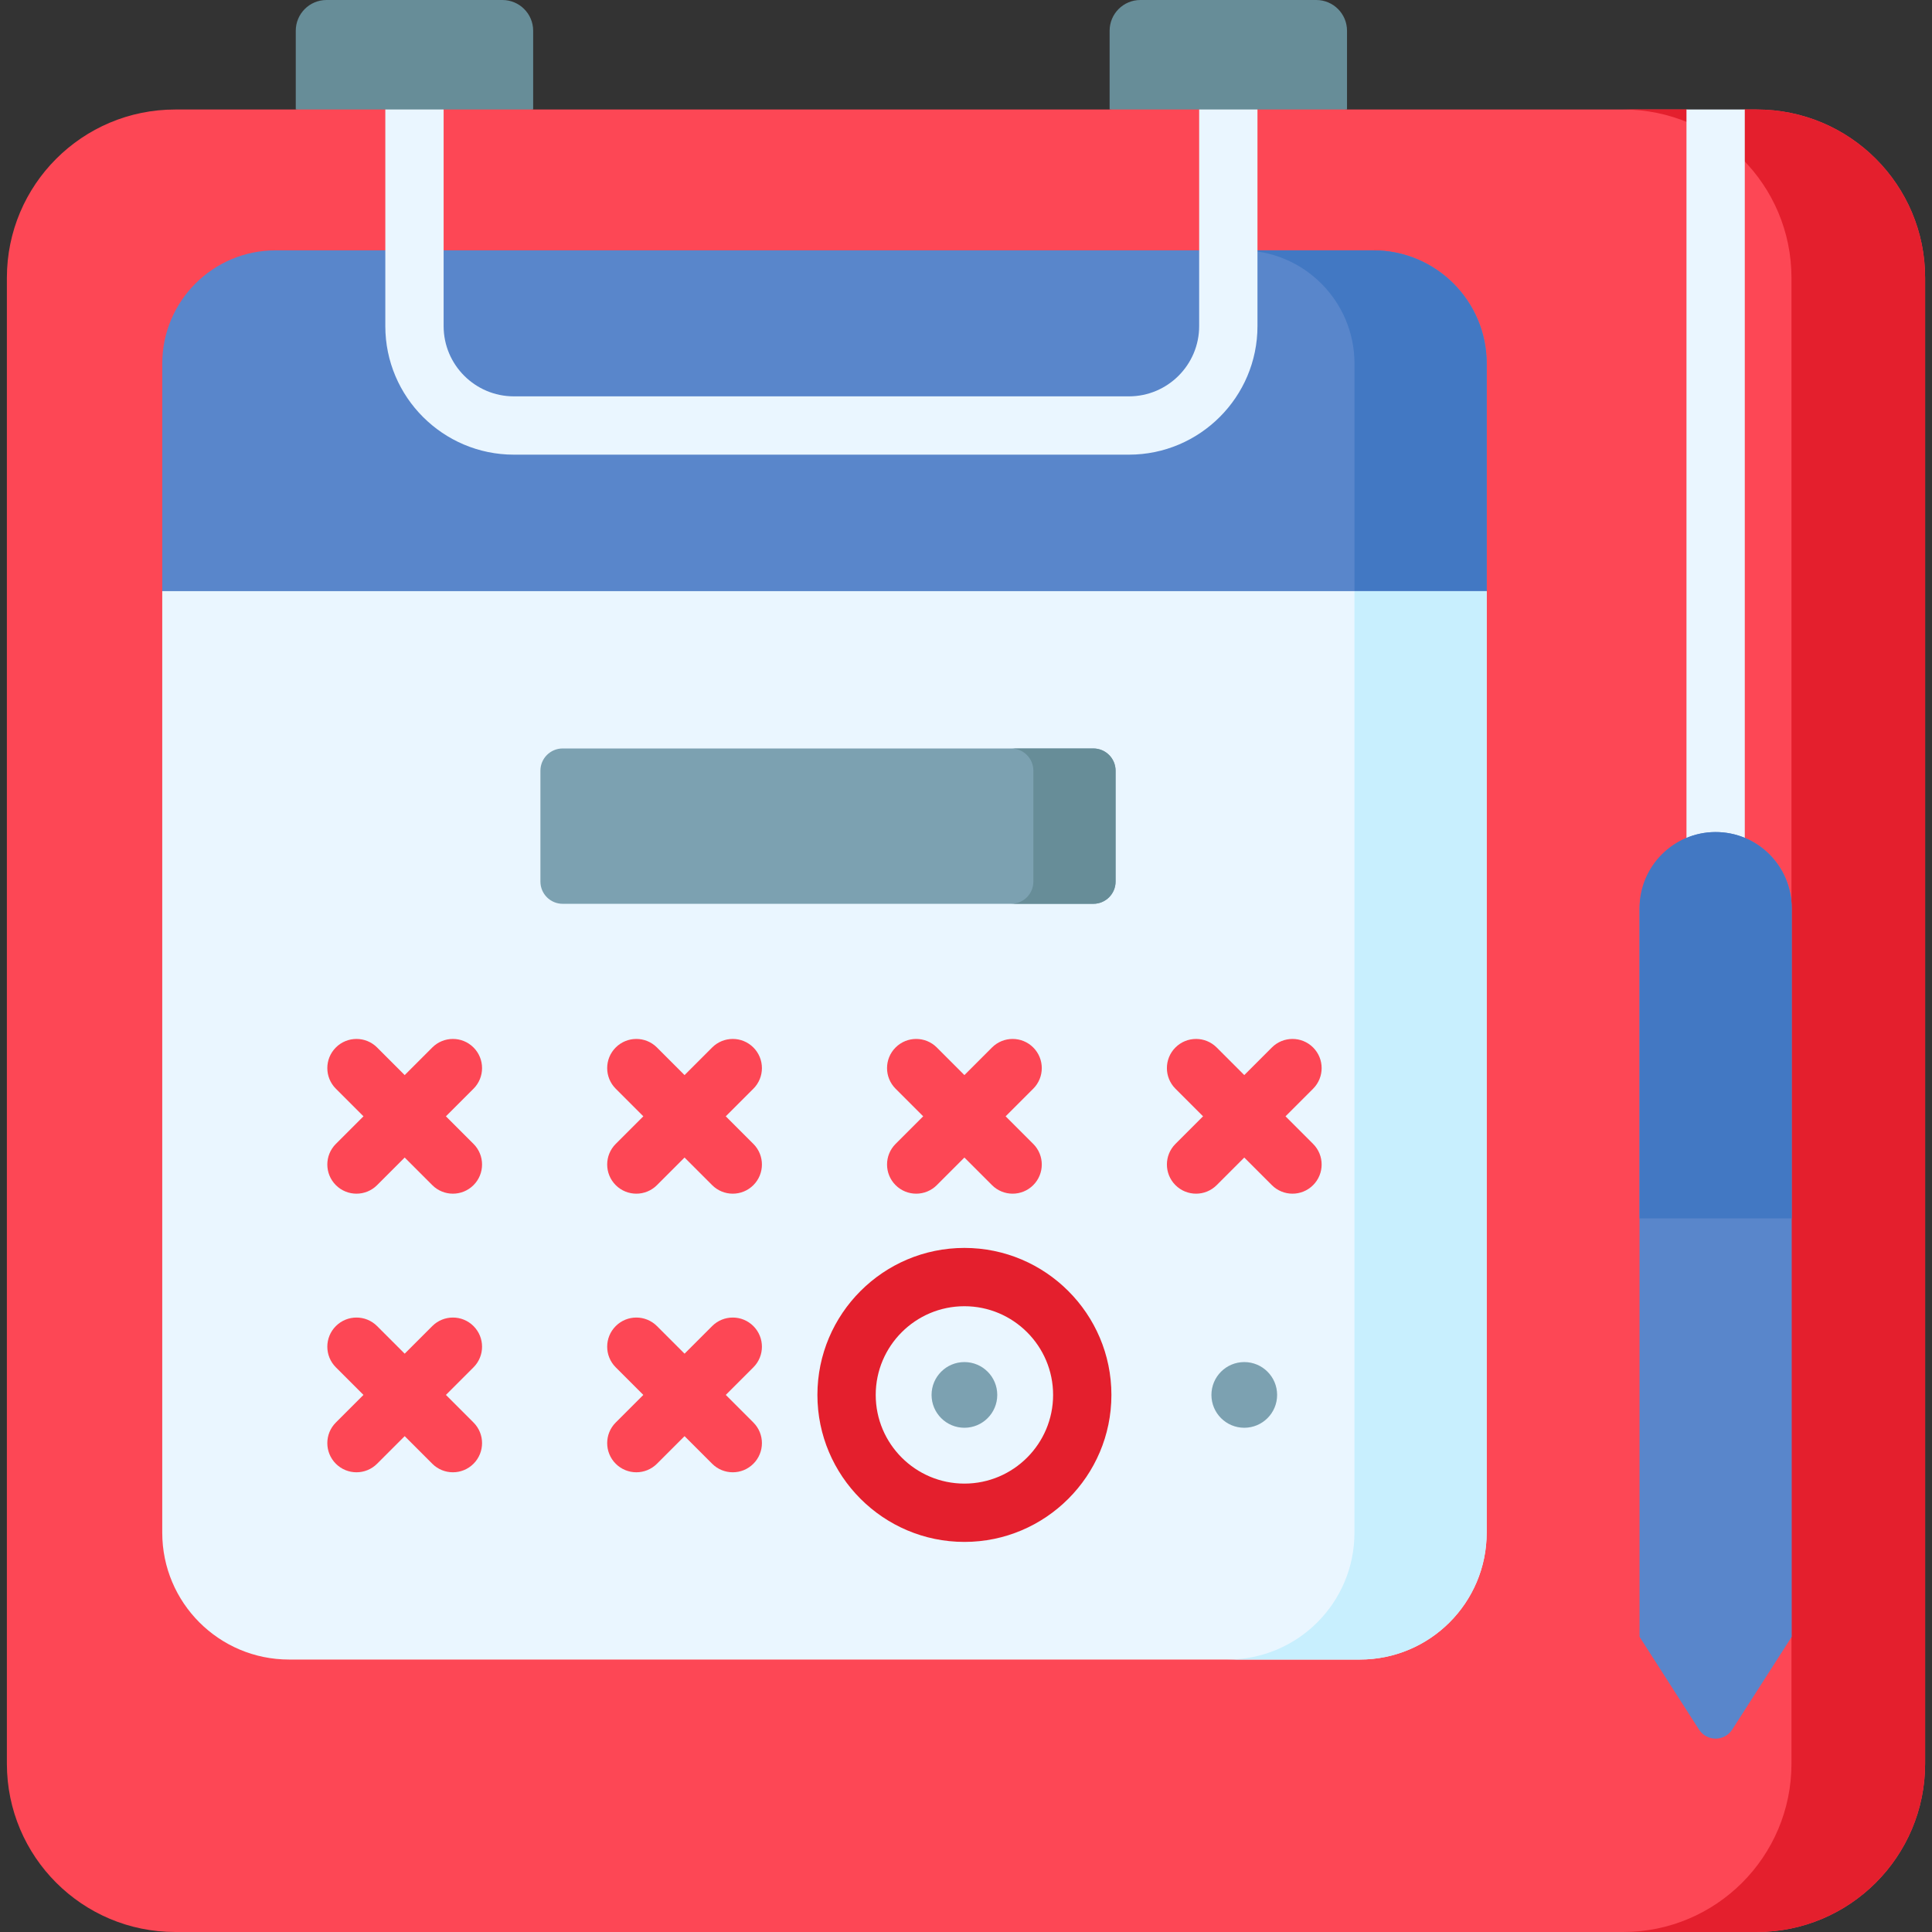 <svg id="Capa_1" enable-background="new 0 0 497 497" height="512" viewBox="0 0 497 497" width="512" xmlns="http://www.w3.org/2000/svg"><rect x="0" y="0" width="497" height="497" fill="#333333" stroke="none"/><g><path d="m346.516 28.166-30.535 3.334-30.535-3.334v-20.255c0-4.369 3.542-7.911 7.911-7.911h45.248c4.369 0 7.911 3.542 7.911 7.911z" fill="#678d98"/><path d="m137.156 28.166-30.535 3.334-30.535-3.334v-20.255c0-4.369 3.542-7.911 7.911-7.911h45.248c4.369 0 7.911 3.542 7.911 7.911z" fill="#678d98"/><path d="m495.23 71.47v382.22c0 23.92-19.39 43.31-43.3 43.31h-406.86c-23.91 0-43.3-19.39-43.3-43.31v-382.22c0-23.91 19.39-43.3 43.3-43.3h54.05l7.501 1.58 7.499-1.58h194.36l7.501 2.08 7.499-2.08h110.36l7.5 1.663 7.5-1.663h3.09c23.91 0 43.3 19.39 43.3 43.3z" fill="#fd4755"/><path d="m495.23 71.47v382.22c0 23.92-19.39 43.31-43.3 43.31h-34.39c23.93 0 43.31-19.39 43.31-43.31v-382.22c0-23.91-19.38-43.3-43.31-43.3h16.3l7.5 1.663 7.5-1.663h3.09c23.91 0 43.3 19.39 43.3 43.3z" fill="#e41f2d"/><path d="m382.45 93.55v58.52l-169.45 11.386-171.26-11.386v-58.52c0-16.1 13.05-29.15 29.15-29.15h282.41c16.1 0 29.15 13.05 29.15 29.15z" fill="#5986cb"/><path d="m382.45 93.55v58.52l-34.01 2v-60.52c0-16.1-13.05-29.15-29.15-29.15h34.01c16.1 0 29.15 13.05 29.15 29.15z" fill="#4278c3"/><path d="m382.445 152.073v242.204c0 18.026-14.611 32.636-32.637 32.636h-275.434c-18.026 0-32.636-14.611-32.636-32.636v-242.204z" fill="#eaf6ff"/><path d="m382.44 152.07v242.21c0 18.02-14.61 32.63-32.63 32.63h-34.02c18.03 0 32.64-14.61 32.64-32.63v-242.21z" fill="#c8effe"/><path d="m286.98 198.26v28.52c0 3.159-2.561 5.72-5.72 5.72h-136.52c-3.159 0-5.72-2.561-5.72-5.72v-28.52c0-3.159 2.561-5.72 5.72-5.72h136.52c3.159 0 5.72 2.561 5.72 5.72z" fill="#7ca1b1"/><path d="m286.98 198.26v28.52c0 3.16-2.56 5.72-5.72 5.72h-21.15c3.16 0 5.72-2.56 5.72-5.72v-28.52c0-3.16-2.56-5.72-5.72-5.72h21.15c3.16 0 5.72 2.56 5.72 5.72z" fill="#678d98"/><g><path d="m448.84 28.17v196.83c0 4.14-3.36 7.5-7.5 7.5-4.15 0-7.5-3.36-7.5-7.5v-196.83z" fill="#eaf6ff"/></g><g><path d="m308.48 28.17v55.72c0 9.97-8.11 18.07-18.07 18.07h-158.22c-9.96 0-18.07-8.1-18.07-18.07v-55.72h-15v55.72c0 18.24 14.84 33.07 33.07 33.07h158.22c18.23 0 33.07-14.83 33.07-33.07v-55.72z" fill="#eaf6ff"/></g><g><g><path d="m116.508 307.069c-1.919 0-3.839-.732-5.303-2.197l-24.805-24.805c-2.929-2.929-2.929-7.678 0-10.606 2.929-2.929 7.678-2.929 10.606 0l24.805 24.805c2.929 2.929 2.929 7.678 0 10.606-1.464 1.465-3.384 2.197-5.303 2.197z" fill="#fd4755"/></g><g><path d="m91.703 307.069c-1.919 0-3.839-.732-5.303-2.197-2.929-2.929-2.929-7.678 0-10.606l24.805-24.805c2.929-2.929 7.678-2.93 10.606 0 2.929 2.929 2.929 7.678 0 10.606l-24.805 24.805c-1.464 1.465-3.384 2.197-5.303 2.197z" fill="#fd4755"/></g></g><g><g><path d="m116.508 378.74c-1.919 0-3.839-.732-5.303-2.197l-24.805-24.805c-2.929-2.929-2.929-7.678 0-10.606 2.929-2.929 7.678-2.929 10.606 0l24.805 24.805c2.929 2.929 2.929 7.678 0 10.606-1.464 1.464-3.384 2.197-5.303 2.197z" fill="#fd4755"/></g><g><path d="m91.703 378.74c-1.919 0-3.839-.732-5.303-2.197-2.929-2.929-2.929-7.678 0-10.606l24.805-24.805c2.929-2.929 7.678-2.929 10.606 0 2.929 2.929 2.929 7.678 0 10.606l-24.805 24.805c-1.464 1.464-3.384 2.197-5.303 2.197z" fill="#fd4755"/></g></g><g><g><path d="m188.501 307.069c-1.919 0-3.839-.732-5.303-2.197l-24.805-24.805c-2.929-2.929-2.929-7.678 0-10.606 2.929-2.929 7.678-2.929 10.606 0l24.805 24.805c2.929 2.929 2.929 7.678 0 10.606-1.464 1.465-3.384 2.197-5.303 2.197z" fill="#fd4755"/></g><g><path d="m163.696 307.069c-1.919 0-3.839-.732-5.303-2.197-2.929-2.929-2.929-7.678 0-10.606l24.805-24.805c2.929-2.929 7.678-2.93 10.606 0 2.929 2.929 2.929 7.678 0 10.606l-24.805 24.805c-1.464 1.465-3.384 2.197-5.303 2.197z" fill="#fd4755"/></g></g><g><g><path d="m188.501 378.74c-1.919 0-3.839-.732-5.303-2.197l-24.805-24.805c-2.929-2.929-2.929-7.678 0-10.606 2.929-2.929 7.678-2.929 10.606 0l24.805 24.805c2.929 2.929 2.929 7.678 0 10.606-1.464 1.464-3.384 2.197-5.303 2.197z" fill="#fd4755"/></g><g><path d="m163.696 378.74c-1.919 0-3.839-.732-5.303-2.197-2.929-2.929-2.929-7.678 0-10.606l24.805-24.805c2.929-2.929 7.678-2.929 10.606 0 2.929 2.929 2.929 7.678 0 10.606l-24.805 24.805c-1.464 1.464-3.384 2.197-5.303 2.197z" fill="#fd4755"/></g></g><g><g><path d="m260.494 307.069c-1.919 0-3.839-.732-5.304-2.197l-24.805-24.805c-2.929-2.929-2.929-7.678 0-10.606 2.929-2.929 7.678-2.929 10.606 0l24.806 24.805c2.929 2.929 2.929 7.678 0 10.606-1.464 1.465-3.384 2.197-5.303 2.197z" fill="#fd4755"/></g><g><path d="m235.689 307.069c-1.919 0-3.839-.732-5.303-2.197-2.929-2.929-2.929-7.678 0-10.606l24.805-24.805c2.931-2.929 7.679-2.929 10.607 0 2.929 2.929 2.929 7.678 0 10.606l-24.806 24.805c-1.464 1.465-3.384 2.197-5.303 2.197z" fill="#fd4755"/></g></g><g><g><path d="m332.487 307.069c-1.919 0-3.839-.732-5.304-2.197l-24.805-24.805c-2.929-2.929-2.929-7.678 0-10.606 2.93-2.929 7.678-2.929 10.607 0l24.805 24.805c2.929 2.929 2.929 7.678 0 10.606-1.464 1.465-3.384 2.197-5.303 2.197z" fill="#fd4755"/></g><g><path d="m307.683 307.069c-1.919 0-3.839-.732-5.304-2.197-2.929-2.929-2.929-7.678 0-10.606l24.805-24.805c2.93-2.929 7.678-2.929 10.607 0s2.929 7.678 0 10.606l-24.805 24.805c-1.465 1.465-3.384 2.197-5.303 2.197z" fill="#fd4755"/></g></g><g><path d="m248.091 396.652c-20.851 0-37.815-16.964-37.815-37.815 0-20.852 16.964-37.815 37.815-37.815 20.852 0 37.816 16.964 37.816 37.815s-16.964 37.815-37.816 37.815zm0-60.63c-12.58 0-22.815 10.235-22.815 22.815s10.235 22.815 22.815 22.815c12.581 0 22.816-10.235 22.816-22.815s-10.235-22.815-22.816-22.815z" fill="#e41f2d"/></g><circle cx="248.092" cy="358.837" fill="#7ca1b1" r="8.45"/><circle cx="320.085" cy="358.837" fill="#7ca1b1" r="8.45"/><path d="m460.906 233.615v187.444l-15.289 23.852c-2.001 3.122-6.562 3.122-8.563 0l-15.289-23.852v-186.94c0-10.803 8.538-19.95 19.34-20.074 5.499-.063 10.481 2.143 14.069 5.731 3.538 3.55 5.732 8.431 5.732 13.839z" fill="#5986cb"/><path d="m460.906 233.615v79.817h-39.141v-79.817c0-10.804 8.767-19.571 19.571-19.571 5.408 0 10.3 2.194 13.838 5.733 3.538 3.549 5.732 8.43 5.732 13.838z" fill="#4278c3"/></g></svg>